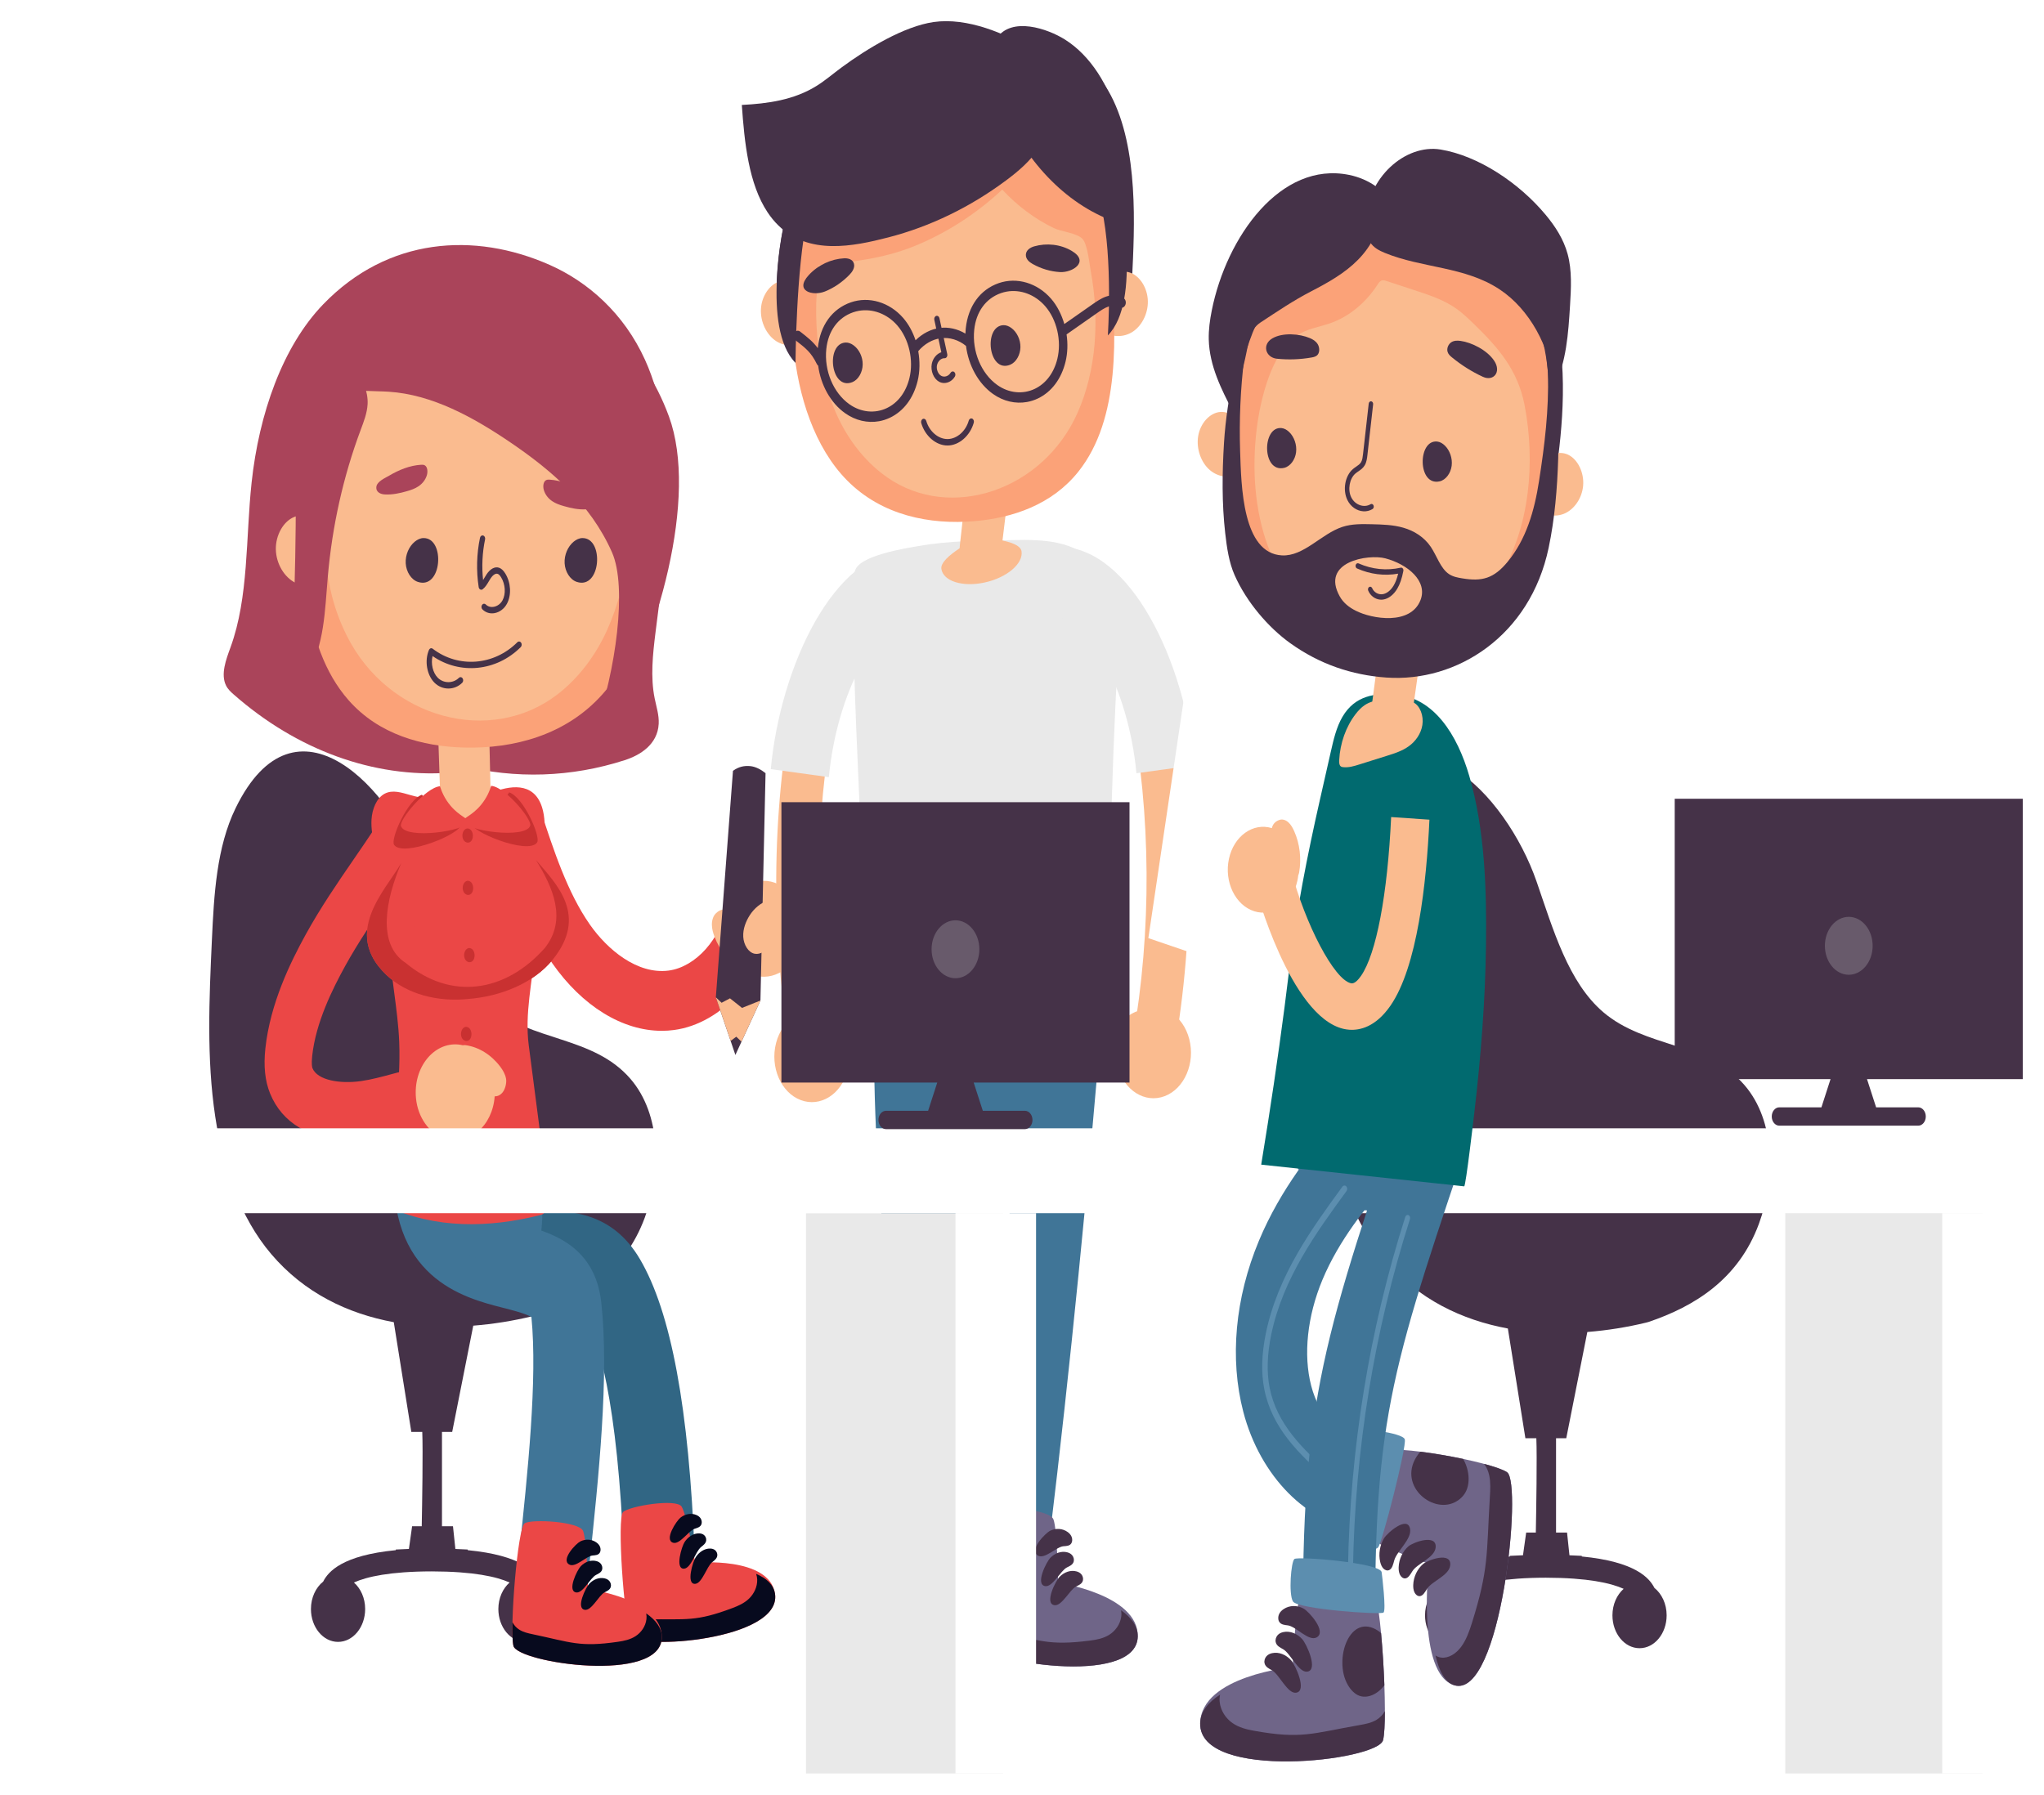 <svg width="386" height="339" viewBox="0 0 386 339" fill="none" xmlns="http://www.w3.org/2000/svg">
<g filter="url(#filter0_d_101_1564)">
<path d="M178.863 304.136C170.008 265.076 165.108 226.042 165.065 194.224L179.118 194.198C179.158 224.541 183.88 261.979 192.413 299.615L178.863 304.136Z" fill="#407597"/>
<path d="M196.9 297.103L183.01 294.508C186.742 265.116 190.25 231.536 193.435 194.699L207.411 196.477C204.202 233.586 200.666 267.441 196.9 297.103Z" fill="#407597"/>
<path d="M214.86 305.117C214.684 314.798 185.115 309.869 184.345 306.362C183.576 302.855 185.496 282.129 186.937 281.222C188.377 280.314 198.186 281.035 198.937 282.993C199.686 284.95 199.811 294.961 199.811 294.961C199.811 294.961 215.004 297.19 214.86 305.117Z" fill="#6F6588"/>
<path d="M185.545 303.025C186.403 303.601 187.386 303.829 188.35 304.049C196.193 305.835 197.912 306.91 205.847 305.895C207.095 305.734 208.364 305.496 209.479 304.796C210.594 304.096 211.545 302.859 211.744 301.355C211.795 300.963 211.781 300.558 211.713 300.166C213.633 301.539 214.895 303.179 214.86 305.118C214.684 314.799 185.115 309.87 184.345 306.364C184.164 305.539 184.133 303.757 184.209 301.51C184.523 302.141 185.008 302.665 185.545 303.025Z" fill="#453248"/>
<path d="M190.544 297.434C190.035 298.252 189.339 298.934 188.519 299.182C187.62 299.454 186.651 299.175 185.841 298.63C185.306 298.27 184.835 297.784 184.44 297.22C184.642 294.356 184.944 291.268 185.292 288.571C185.429 288.459 185.568 288.347 185.717 288.255C190.589 285.229 193.113 293.313 190.544 297.434Z" fill="#453248"/>
<path d="M203.221 295.678C203.724 295.424 204.337 295.188 204.5 294.556C204.606 294.15 204.47 293.689 204.222 293.386C203.975 293.083 203.635 292.916 203.291 292.824C202.176 292.523 200.969 292.96 200.095 293.85C199.351 294.607 197.191 298.88 199.1 299.205C200.519 299.448 201.987 296.297 203.221 295.678Z" fill="#453248"/>
<path d="M201.486 292.077C201.99 291.823 202.602 291.587 202.766 290.956C202.872 290.549 202.735 290.09 202.488 289.786C202.241 289.483 201.9 289.316 201.557 289.224C200.442 288.923 199.235 289.36 198.361 290.25C197.617 291.007 195.457 295.28 197.365 295.606C198.784 295.847 200.252 292.698 201.486 292.077Z" fill="#453248"/>
<path d="M200.821 288.074C201.365 288.027 202.007 288.039 202.329 287.504C202.535 287.16 202.526 286.671 202.371 286.288C202.216 285.905 201.937 285.616 201.636 285.396C200.657 284.682 199.399 284.631 198.336 285.138C197.433 285.57 194.266 288.789 195.989 289.832C197.271 290.608 199.488 288.187 200.821 288.074Z" fill="#453248"/>
<path d="M155.564 304.93C155.74 314.612 185.309 309.683 186.079 306.176C186.849 302.668 184.928 281.943 183.488 281.035C182.048 280.128 172.239 280.848 171.489 282.806C170.739 284.764 170.614 294.775 170.614 294.775C170.614 294.775 155.421 297.004 155.564 304.93Z" fill="#6F6588"/>
<path d="M184.88 302.839C184.022 303.414 183.039 303.643 182.075 303.862C174.232 305.649 172.513 306.723 164.578 305.708C163.33 305.548 162.061 305.309 160.945 304.609C159.83 303.91 158.879 302.672 158.681 301.169C158.629 300.777 158.644 300.371 158.711 299.979C156.791 301.352 155.529 302.992 155.564 304.931C155.74 314.613 185.309 309.684 186.079 306.177C186.26 305.352 186.291 303.57 186.216 301.324C185.902 301.954 185.417 302.478 184.88 302.839Z" fill="#453248"/>
<path d="M179.88 297.249C180.389 298.066 181.086 298.749 181.905 298.996C182.805 299.267 183.773 298.989 184.584 298.443C185.118 298.084 185.589 297.597 185.985 297.034C185.782 294.17 185.48 291.082 185.132 288.385C184.995 288.273 184.856 288.161 184.708 288.068C179.836 285.043 177.312 293.126 179.88 297.249Z" fill="#453248"/>
<path d="M167.204 295.491C166.7 295.237 166.088 295.001 165.924 294.37C165.818 293.963 165.955 293.503 166.202 293.2C166.449 292.896 166.79 292.729 167.133 292.637C168.248 292.336 169.455 292.773 170.329 293.663C171.073 294.42 173.233 298.693 171.325 299.019C169.905 299.261 168.438 296.111 167.204 295.491Z" fill="#453248"/>
<path d="M168.939 291.89C168.435 291.636 167.823 291.4 167.659 290.768C167.553 290.362 167.69 289.902 167.937 289.598C168.185 289.295 168.525 289.128 168.868 289.036C169.983 288.735 171.191 289.172 172.065 290.063C172.808 290.82 174.968 295.094 173.06 295.419C171.641 295.66 170.173 292.511 168.939 291.89Z" fill="#453248"/>
<path d="M169.605 287.887C169.06 287.841 168.418 287.853 168.097 287.318C167.89 286.973 167.899 286.485 168.054 286.102C168.209 285.718 168.488 285.43 168.79 285.21C169.768 284.496 171.027 284.444 172.089 284.952C172.992 285.383 176.16 288.602 174.436 289.646C173.154 290.421 170.937 288 169.605 287.887Z" fill="#453248"/>
<path d="M150.162 199.271C145.802 177.437 145.423 154.254 149.065 132.227L156.938 134.141C153.524 154.786 153.88 176.513 157.967 196.977L150.162 199.271Z" fill="#FABB8F"/>
<path d="M156.53 142.797L145.559 141.282C147.407 121.608 157.655 100.235 170.989 100.013L171.141 113.405C165.765 113.494 158.049 126.624 156.53 142.797Z" fill="#E9E9E9"/>
<path d="M206.772 180.745L164.837 174.696C163.304 182.794 163.826 168.928 163.874 176.569C163.898 180.275 163.897 202.716 170.71 208.178C175.892 212.333 182.049 213.553 188.238 214.084C192.853 214.48 195.606 214.36 199.849 211.019C206.739 205.59 210.084 190.964 206.772 180.745Z" fill="#407597"/>
<path d="M163.066 188.353C164.37 170.319 160.116 122.127 161.419 104.093C161.647 100.93 171.577 99.486 173.274 99.177C179.281 98.082 185.294 98.148 191.356 98.015C196.924 97.893 203.124 98.056 207.138 102.738C210.795 107.004 211.478 113.796 211.125 119.935C209.755 143.754 209.395 167.753 209.266 191.695C205.403 199.572 163.517 193.959 163.066 188.353Z" fill="#E9E9E9"/>
<path d="M151.207 203.793C154.925 205.203 158.878 202.707 160.067 198.216C160.717 198.432 161.396 198.243 162.07 197.455C162.516 196.934 162.686 196.132 162.629 195.384C162.572 194.636 162.314 193.931 162.008 193.277C160.853 190.8 158.949 188.85 156.742 187.882C156.572 187.809 156.391 187.744 156.215 187.745C155.964 187.609 155.705 187.485 155.436 187.382C151.7 185.965 147.724 188.491 146.557 193.022C145.388 197.554 147.471 202.377 151.207 203.793Z" fill="#FABB8F"/>
<path d="M220.982 198.536C225.342 176.702 225.722 153.519 222.08 131.492L214.206 133.408C217.62 154.052 217.264 175.779 213.177 196.243L220.982 198.536Z" fill="#FABB8F"/>
<path d="M214.613 142.062L225.584 140.547C223.736 120.873 213.488 99.5 200.154 99.278L200.003 112.669C205.379 112.759 213.095 125.89 214.613 142.062Z" fill="#E9E9E9"/>
<path d="M219.938 203.059C216.22 204.468 212.266 201.973 211.077 197.483C210.427 197.698 209.748 197.509 209.074 196.721C208.628 196.199 208.458 195.399 208.516 194.65C208.573 193.902 208.831 193.198 209.136 192.543C210.292 190.066 212.196 188.116 214.404 187.148C214.572 187.074 214.754 187.01 214.93 187.011C215.182 186.875 215.44 186.751 215.709 186.648C219.445 185.231 223.421 187.757 224.589 192.289C225.756 196.82 223.674 201.642 219.938 203.059Z" fill="#FABB8F"/>
<path d="M177.774 103.461C177.426 101.127 184.712 97.571 184.712 97.571C184.712 97.571 192.564 97.8 192.913 100.134C193.261 102.468 190.155 105.105 185.975 106.024C181.795 106.942 178.123 105.795 177.774 103.461Z" fill="#FABB8F"/>
<path d="M184.618 104.318C184.644 104.321 184.671 104.324 184.696 104.327C186.808 104.602 188.739 102.884 189.048 100.335L191.418 80.728C189.417 80.502 187.416 80.274 185.414 80.047C182.009 79.661 182.623 86.743 182.299 89.663L181.264 99.01C180.978 101.601 182.475 104.046 184.618 104.318Z" fill="#FABB8F"/>
<path d="M146.708 53.66C146.708 53.66 143.754 15.027 177.425 5.325C219.429 -6.779 214.174 35.689 213.65 51.895C213.127 68.101 146.708 53.66 146.708 53.66Z" fill="#453248"/>
<path d="M152.247 52.508C151.645 50.142 149.413 48.63 147.41 49.108C145.406 49.586 143.839 51.882 143.701 54.352C143.562 56.823 144.781 59.285 146.586 60.444C148.39 61.602 150.676 61.477 152.458 60.272" fill="#FABB8F"/>
<path d="M208.298 50.58C208.986 48.249 211.272 46.859 213.255 47.445C215.239 48.029 216.72 50.409 216.768 52.884C216.816 55.359 215.508 57.754 213.663 58.814C211.818 59.873 209.539 59.626 207.802 58.324" fill="#FABB8F"/>
<path d="M149.84 61.265C150.707 70.879 153.854 80.567 159.98 86.757C166.529 93.374 175.603 95.17 184.104 94.436C191.261 93.819 198.692 91.328 203.668 85.06C211.559 75.122 210.896 59.447 209.717 45.724C209.055 38.028 208.25 29.884 204.323 23.787C200.213 17.405 193.398 14.488 186.79 13.341C180.232 12.203 173.391 12.531 167.2 15.395C151.052 22.868 148.144 42.476 149.84 61.265Z" fill="#FBA278"/>
<path d="M158.701 75.754C156.494 71.41 155.149 66.491 154.534 61.457C154.208 58.792 154.086 56.092 154.137 53.398C154.182 51.025 154.725 48.469 154.554 46.141C160.851 45.465 166.79 44.909 172.851 42.419C178.75 39.996 184.33 36.418 189.272 31.818C192.143 34.91 195.467 37.38 199.035 39.096C200.38 39.743 203.404 40.022 204.419 41.121C205.392 42.174 205.72 45.795 205.997 47.296C207.638 56.205 207.095 65.91 203.47 74.027C196.928 88.673 179.509 94.48 167.584 86.198C163.973 83.692 160.883 80.05 158.701 75.754Z" fill="#FABB8F"/>
<path d="M159.677 60.703C160.219 60.676 160.753 60.9 161.216 61.243C162.237 62.001 162.937 63.406 162.915 64.857C162.893 66.308 162.1 67.729 160.963 68.184C156.842 69.831 155.882 60.896 159.677 60.703Z" fill="#453248"/>
<path d="M189.465 57.423C190.007 57.395 190.542 57.62 191.004 57.962C192.025 58.72 192.725 60.125 192.703 61.577C192.682 63.028 191.888 64.448 190.752 64.903C186.63 66.552 185.67 57.615 189.465 57.423Z" fill="#453248"/>
<path d="M178.925 80.152C176.772 80.152 174.691 78.373 173.971 75.91C173.879 75.593 174.016 75.245 174.276 75.133C174.536 75.021 174.824 75.186 174.917 75.503C175.499 77.495 177.183 78.935 178.925 78.935C178.932 78.935 178.939 78.935 178.946 78.935C180.696 78.923 182.378 77.457 182.944 75.447C183.034 75.129 183.318 74.96 183.582 75.068C183.844 75.177 183.984 75.523 183.894 75.842C183.194 78.325 181.115 80.139 178.953 80.153C178.944 80.152 178.935 80.152 178.925 80.152Z" fill="#453248"/>
<path d="M178.301 68.349C177.971 68.349 177.643 68.27 177.34 68.105C176.315 67.547 175.71 66.07 175.962 64.742C176.165 63.673 176.902 62.811 177.767 62.537L176.441 56.413C176.37 56.088 176.531 55.755 176.799 55.671C177.068 55.586 177.341 55.779 177.411 56.105L178.884 62.9C178.924 63.086 178.89 63.284 178.791 63.434C178.694 63.585 178.556 63.675 178.384 63.664C177.721 63.631 177.086 64.245 176.94 65.014C176.794 65.783 177.158 66.672 177.752 66.995C178.344 67.319 179.134 67.058 179.511 66.416C179.674 66.142 179.987 66.08 180.212 66.273C180.438 66.469 180.49 66.849 180.329 67.122C179.87 67.904 179.084 68.349 178.301 68.349Z" fill="#453248"/>
<path d="M159.394 44.793C160.129 44.757 161.037 44.956 161.264 45.806C161.473 46.589 160.943 47.36 160.426 47.894C159.066 49.297 157.481 50.379 155.785 51.06C153.522 51.969 149.933 51.01 152.731 47.962C154.513 46.022 157.021 44.911 159.394 44.793Z" fill="#453248"/>
<path d="M195.305 42.534C194.589 42.739 193.759 43.23 193.729 44.12C193.701 44.943 194.383 45.514 194.998 45.858C196.62 46.766 198.387 47.29 200.171 47.392C202.552 47.528 205.796 45.432 202.424 43.411C200.28 42.123 197.617 41.873 195.305 42.534Z" fill="#453248"/>
<path d="M196.363 7.532C196.127 7.03 195.744 6.486 195.337 6.261C195.439 5.961 195.463 5.775 195.394 5.731C189.96 2.239 182.577 -0.735 176.327 0.161C170.712 0.967 163.806 5.149 158.961 8.714C157.397 9.864 155.903 11.156 154.28 12.179C149.954 14.905 144.96 15.572 140.089 15.825C140.589 22.933 141.38 30.741 144.96 36.117C145.557 37.014 146.231 37.842 146.994 38.588C152.766 44.235 161.074 42.566 167.755 40.841C175.61 38.814 183.179 35.16 190.019 30.057C192.295 28.359 194.522 26.47 196.211 23.96C197.9 21.449 199.014 18.231 198.768 15.004C198.563 12.32 197.459 9.875 196.363 7.532Z" fill="#453248"/>
<path d="M148.075 38.233C148.075 38.233 143.713 57.95 150.228 64.544C150.228 64.544 150.325 46.852 152.459 37.157L148.075 38.233Z" fill="#453248"/>
<path d="M211.16 38.082C212.575 31.699 212.756 24.824 211.126 18.517C209.496 12.21 205.959 6.531 201.126 3.478C197.871 1.422 191.04 -0.933 188.203 3.233C185.652 6.977 188.036 13.186 189.58 16.778C193.984 27.02 201.924 35.083 211.16 38.082Z" fill="#453248"/>
<path d="M211.364 33.046C211.364 33.046 215.726 52.763 209.211 59.356C209.211 59.356 210.193 45.09 208.059 35.394L211.364 33.046Z" fill="#453248"/>
<path d="M212.176 52.292C211.267 51.707 210.118 51.604 208.939 52.002C207.962 52.33 207.08 52.947 206.301 53.492L200.993 57.207C200.475 55.414 199.638 53.745 198.486 52.42C195.902 49.446 192.021 48.292 188.595 49.486C185.082 50.708 182.816 53.834 182.378 58.062C182.346 58.38 182.325 58.697 182.314 59.015C180.827 58.125 179.122 57.734 177.48 57.948C175.819 58.155 174.205 58.996 172.899 60.275C172.372 58.697 171.586 57.239 170.555 56.052C167.97 53.078 164.086 51.925 160.663 53.118C157.15 54.339 154.884 57.466 154.446 61.695C154.444 61.719 154.444 61.743 154.441 61.767C153.525 60.53 152.517 59.733 151.199 58.708L151.095 58.627C150.721 58.336 150.223 58.468 149.983 58.923C149.743 59.376 149.853 59.98 150.227 60.273L150.331 60.353C152.173 61.785 153.187 62.574 154.263 64.771C154.325 64.899 154.411 64.993 154.506 65.071C154.996 68.727 156.848 72.103 159.596 74.05C161.552 75.436 163.84 75.956 166.014 75.565C166.723 75.437 167.418 75.214 168.087 74.892C170.653 73.66 172.498 71.204 173.286 67.976C173.729 66.159 173.739 64.21 173.407 62.334C174.542 60.986 176.061 60.104 177.65 59.89C179.307 59.675 181.045 60.203 182.425 61.339C182.894 65.034 184.755 68.454 187.527 70.418C189.484 71.804 191.771 72.324 193.946 71.933C194.653 71.805 195.35 71.582 196.018 71.261C198.583 70.028 200.43 67.572 201.218 64.344C201.625 62.675 201.668 60.896 201.418 59.164L207.105 55.185C207.834 54.675 208.588 54.147 209.368 53.885C209.821 53.733 210.687 53.547 211.419 54.019C211.812 54.271 212.3 54.09 212.508 53.614C212.718 53.135 212.568 52.544 212.176 52.292ZM171.742 67.42C171.097 70.06 169.589 72.068 167.493 73.075C165.226 74.164 162.576 73.898 160.407 72.361C157.375 70.213 155.62 66.024 156.043 61.937C156.396 58.52 158.241 55.99 161.105 54.994C161.455 54.872 161.811 54.78 162.17 54.715C164.77 54.248 167.531 55.266 169.445 57.468C171.653 60.007 172.575 64.007 171.742 67.42ZM199.675 63.788C199.031 66.428 197.522 68.436 195.427 69.444C193.16 70.533 190.51 70.266 188.341 68.73C185.308 66.581 183.554 62.391 183.977 58.305C184.33 54.889 186.175 52.359 189.04 51.362C189.389 51.24 189.745 51.148 190.104 51.083C192.704 50.616 195.464 51.634 197.379 53.836C199.585 56.375 200.508 60.374 199.675 63.788Z" fill="#453248"/>
<path d="M126.243 89.299C126.348 80.502 125.212 71.458 121.803 63.954C117.83 55.207 111.049 49.25 103.82 46.044C89.605 39.742 73.236 40.831 61.037 53.481C53.341 61.462 48.907 74.204 47.514 87.153C46.386 97.634 46.998 108.779 43.529 118.284C42.693 120.576 41.634 123.355 42.684 125.483C43.033 126.192 43.571 126.687 44.101 127.152C56.066 137.69 70.543 142.957 84.818 141.965L87.162 140.612C97.336 143.187 107.913 142.835 117.981 139.588C120.831 138.669 124.189 136.664 124.393 132.724C124.478 131.085 123.956 129.516 123.634 127.931C122.81 123.887 123.277 119.592 123.791 115.456C124.869 106.781 126.138 98.096 126.243 89.299Z" fill="#AA445A"/>
<path d="M189.456 225.163H152.205V331H189.456V225.163Z" fill="#E9E9E9"/>
<path d="M119.043 199.768C111.988 191.616 100.357 192.804 92.389 186.004C85.768 180.355 82.918 170.382 79.788 161.327C74.055 144.735 55.782 125.463 44.495 148.647C40.895 156.042 40.41 164.991 40.015 173.567C39.503 184.697 38.996 195.952 40.647 206.919C42.091 216.52 45.359 225.982 51.206 232.868C57.457 240.231 65.683 244.152 74.365 245.751L77.676 266.478H79.743C79.891 270.004 79.725 280.013 79.644 284.293C78.716 284.293 77.995 284.293 77.825 284.293L77.221 288.583C76.419 288.612 75.599 288.647 74.743 288.694L74.748 288.815C64.684 289.788 61.995 292.837 61.031 294.75C59.641 295.86 58.72 297.764 58.72 299.934C58.72 303.362 61.012 306.142 63.839 306.142C66.665 306.142 68.958 303.362 68.958 299.934C68.958 297.868 68.117 296.051 66.838 294.923C69.269 293.828 73.658 292.837 81.536 292.823C89.414 292.838 93.801 293.828 96.233 294.923C94.954 296.051 94.113 297.868 94.113 299.934C94.113 303.362 96.405 306.142 99.232 306.142C102.058 306.142 104.351 303.362 104.351 299.934C104.351 297.764 103.43 295.86 102.04 294.75C101.077 292.837 98.388 289.788 88.323 288.815L88.328 288.694C87.523 288.65 86.752 288.616 85.996 288.589L85.543 284.293C85.543 284.293 84.644 284.293 83.465 284.293V266.478H85.394L89.374 246.408C93.192 246.105 96.937 245.497 100.472 244.637C100.618 244.602 100.766 244.569 100.91 244.521C109.647 241.568 117.919 236.438 121.776 225.971C124.891 217.509 124.897 206.533 119.043 199.768Z" fill="#453248"/>
<path d="M131.179 289.537C130.117 262.068 126.735 243.845 120.842 233.829C115.498 224.747 107.402 224.713 102.044 224.69C100.703 224.684 98.771 224.675 97.832 224.435C97.784 224.179 97.729 223.791 97.695 223.236L84.356 224.408C85.337 240.841 97.012 240.89 101.997 240.912C106.947 240.933 108.791 241.276 109.954 243.253C112.906 248.27 116.667 260.504 117.819 290.298L131.179 289.537Z" fill="#316684"/>
<path d="M146.362 297.072C147.637 305.835 120.257 307.834 119.044 304.84C117.832 301.846 116.494 282.749 117.658 281.617C118.822 280.486 127.768 279 128.735 280.6C129.7 282.201 131.295 291.197 131.295 291.197C131.295 291.197 145.318 289.896 146.362 297.072Z" fill="#EB4746"/>
<path d="M119.631 301.572C120.49 301.904 121.409 301.895 122.31 301.884C129.643 301.786 131.351 302.381 138.353 299.736C139.454 299.32 140.563 298.828 141.464 297.956C142.365 297.082 143.039 295.759 142.995 294.361C142.984 293.996 142.911 293.635 142.792 293.295C144.725 294.115 146.106 295.318 146.361 297.073C147.636 305.837 120.256 307.835 119.043 304.841C118.758 304.137 118.466 302.538 118.202 300.497C118.579 300.996 119.094 301.363 119.631 301.572Z" fill="#070A1E"/>
<path d="M134.474 291.099C134.891 290.761 135.408 290.414 135.462 289.81C135.498 289.42 135.307 289.035 135.039 288.815C134.771 288.596 134.439 288.52 134.116 288.511C133.068 288.483 132.044 289.14 131.388 290.133C130.83 290.977 129.515 295.299 131.283 295.176C132.598 295.086 133.454 291.928 134.474 291.099Z" fill="#070A1E"/>
<path d="M132.378 288.233C132.794 287.895 133.311 287.549 133.366 286.943C133.401 286.553 133.21 286.169 132.942 285.949C132.674 285.729 132.342 285.654 132.02 285.645C130.971 285.617 129.947 286.273 129.291 287.266C128.733 288.11 127.419 292.432 129.187 292.31C130.501 292.219 131.357 289.06 132.378 288.233Z" fill="#070A1E"/>
<path d="M131.185 284.769C131.668 284.609 132.249 284.479 132.459 283.928C132.594 283.572 132.514 283.133 132.318 282.823C132.122 282.511 131.827 282.312 131.522 282.179C130.535 281.748 129.393 281.976 128.51 282.664C127.76 283.25 125.382 286.841 127.09 287.407C128.361 287.826 130.001 285.161 131.185 284.769Z" fill="#070A1E"/>
<path d="M111.28 291.736C113.058 274.945 115.072 255.914 113.55 242.039C112.325 230.869 103.473 228.616 97.615 227.124C88.922 224.912 87.266 223.822 87.811 216.298L74.488 214.876C72.855 237.398 87.722 241.182 94.869 243.001C96.658 243.457 99.261 244.12 100.356 244.778C101.52 256.554 99.659 274.131 98.014 289.669L111.28 291.736Z" fill="#407597"/>
<path d="M102.377 223.874C102.272 221.64 101.909 219.423 101.295 217.313C100.968 216.19 100.555 215.067 99.852 214.236C98.859 213.059 97.395 212.617 96.007 212.683C94.62 212.749 93.276 213.268 91.954 213.782C88.604 215.084 83.25 216.12 81.814 220.707C79.903 226.809 85.449 232.94 89.959 233.662C93.476 234.224 97.009 232.922 100.306 231.336C100.78 231.107 101.269 230.859 101.61 230.401C102.038 229.828 102.168 229.02 102.25 228.253C102.404 226.802 102.446 225.334 102.377 223.874Z" fill="#407597"/>
<path d="M124.981 305.266C124.923 314.165 97.7 310.1 96.956 306.887C96.211 303.676 97.754 284.602 99.069 283.746C100.383 282.89 109.403 283.399 110.113 285.185C110.823 286.973 111.044 296.17 111.044 296.17C111.044 296.17 125.028 297.979 124.981 305.266Z" fill="#EB4746"/>
<path d="M98.022 303.803C98.816 304.319 99.722 304.512 100.609 304.699C107.834 306.217 109.426 307.179 116.707 306.121C117.852 305.955 119.015 305.714 120.032 305.054C121.05 304.394 121.91 303.241 122.077 301.857C122.12 301.496 122.102 301.123 122.036 300.764C123.815 301.996 124.992 303.482 124.981 305.265C124.923 314.164 97.7 310.099 96.956 306.886C96.781 306.132 96.734 304.494 96.778 302.428C97.073 303.005 97.525 303.48 98.022 303.803Z" fill="#070A1E"/>
<path d="M114.185 296.774C114.645 296.534 115.206 296.306 115.35 295.724C115.442 295.348 115.313 294.929 115.082 294.653C114.852 294.378 114.537 294.23 114.22 294.151C113.193 293.892 112.088 294.312 111.294 295.144C110.619 295.851 108.68 299.812 110.436 300.081C111.743 300.281 113.058 297.363 114.185 296.774Z" fill="#070A1E"/>
<path d="M112.553 293.492C113.013 293.252 113.574 293.025 113.718 292.442C113.81 292.067 113.681 291.647 113.45 291.371C113.22 291.097 112.904 290.948 112.588 290.869C111.561 290.611 110.456 291.031 109.662 291.862C108.987 292.57 107.047 296.53 108.804 296.799C110.11 296.999 111.425 294.082 112.553 293.492Z" fill="#070A1E"/>
<path d="M111.899 289.824C112.398 289.774 112.989 289.774 113.279 289.277C113.465 288.958 113.451 288.508 113.305 288.159C113.158 287.81 112.899 287.548 112.619 287.351C111.713 286.709 110.555 286.681 109.584 287.165C108.759 287.576 105.882 290.584 107.477 291.515C108.665 292.208 110.675 289.95 111.899 289.824Z" fill="#070A1E"/>
<path d="M124.974 190.714C125.751 190.714 126.526 190.664 127.297 190.559C136.35 189.349 144.38 180.45 146.391 169.4L137.298 166.965C136.14 173.33 131.402 178.649 126.277 179.334C120.339 180.107 114.689 175.361 111.387 170.635C107.148 164.564 104.562 156.642 102.061 148.981L93.404 153.139C96.052 161.253 99.053 170.449 104.284 177.937C109.968 186.075 117.557 190.714 124.974 190.714Z" fill="#EB4746"/>
<path d="M99.08 145.012C99.243 145.252 98.83 144.937 99.08 145.012Z" fill="#FABB8F"/>
<path d="M70.952 156.734C71.609 159.601 72.218 162.483 72.775 165.38C73.364 168.435 73.401 170.977 73.513 174.078C73.74 180.38 75.132 186.524 75.391 192.823C75.567 197.094 75.219 201.367 74.856 205.62C74.335 211.708 73.617 217.761 72.937 223.826C82.248 228.171 92.336 227.941 101.989 225.531C102.264 225.462 102.557 225.379 102.749 225.131C102.955 224.866 102.997 224.476 103.023 224.114C103.307 220.072 102.785 216.019 102.265 212.012C101.46 205.816 100.655 199.62 99.85 193.424C99.081 187.503 100.524 181.462 101.037 175.496C101.622 168.674 102.288 161.86 102.746 155.023C102.876 153.072 102.987 151.072 102.55 149.187C101.325 143.898 96.984 144.2 93.367 145.536C88.235 147.43 82.691 147.653 77.467 146.175C75.869 145.724 74.146 145.126 72.642 145.922C71.122 146.728 70.278 148.803 70.158 150.81C70.055 152.524 70.384 154.219 70.759 155.885C70.823 156.169 70.888 156.452 70.952 156.734Z" fill="#EB4746"/>
<path d="M89.321 164.121C89.069 165.434 87.679 165.29 87.415 164.083C87.226 163.22 87.767 162.173 88.575 162.409C89.197 162.591 89.456 163.418 89.321 164.121Z" fill="#C93131"/>
<path d="M88.999 176.828C88.746 178.141 87.356 177.998 87.092 176.79C86.904 175.928 87.445 174.881 88.252 175.117C88.874 175.297 89.134 176.124 88.999 176.828Z" fill="#C93131"/>
<path d="M88.999 191.71C88.746 193.023 87.356 192.88 87.092 191.672C86.904 190.81 87.445 189.764 88.252 189.999C88.874 190.179 89.134 191.007 88.999 191.71Z" fill="#C93131"/>
<path d="M88.029 151.197C87.997 151.197 85.212 148.957 85.192 151.197C85.164 154.314 83.293 151.078 83.189 147.962L82.383 124.003C84.815 124.037 87.247 124.072 89.679 124.106C93.816 124.164 92.34 132.592 92.424 136.155L92.694 147.564C92.768 150.725 90.636 151.201 88.029 151.197Z" fill="#FABB8F"/>
<path d="M147.04 163.047C150.862 164.934 152.698 170.22 151.142 174.855C149.586 179.49 145.228 181.717 141.407 179.831C137.586 177.944 135.75 172.657 137.305 168.022C138.861 163.387 143.219 161.16 147.04 163.047Z" fill="#FABB8F"/>
<path d="M135.171 168.543C134.665 169.043 134.428 169.867 134.434 170.658C134.439 171.45 134.659 172.218 134.932 172.937C135.966 175.663 137.824 177.914 140.072 179.166C140.319 179.304 140.595 179.432 140.858 179.345C142.348 178.846 139.336 164.434 135.171 168.543Z" fill="#FABB8F"/>
<path d="M144.571 142.047C143.741 141.378 142.682 140.794 141.641 140.709C140.542 140.618 139.504 140.813 138.419 141.603L135.184 184.385L138.875 195.273L143.604 184.993L144.571 142.047Z" fill="#453248"/>
<path d="M135.184 184.385L137.976 192.619L139.045 191.825L140.028 192.767L143.604 184.993L140.123 186.384L137.856 184.578L136.271 185.416L135.184 184.385Z" fill="#FABB8F"/>
<path d="M141.62 168.831C140.855 170.008 140.281 171.459 140.36 172.955C140.439 174.451 141.32 175.944 142.543 176.16C143.653 176.357 144.7 175.525 145.553 174.644C146.854 173.302 150.493 169.702 148.794 167.382C146.698 164.519 143.236 166.344 141.62 168.831Z" fill="#FABB8F"/>
<path d="M65.53 211.226C58.576 211.226 53.277 208.127 51.012 202.566C50.047 200.197 49.753 197.409 50.113 194.043C51.026 185.515 54.889 177.696 57.715 172.556C60.531 167.435 63.758 162.737 66.878 158.196C68.225 156.236 69.617 154.208 70.934 152.204L77.907 158.952C76.531 161.043 75.108 163.116 73.731 165.12C70.623 169.644 67.688 173.917 65.136 178.559C62.806 182.795 59.631 189.155 58.959 195.436C58.785 197.063 58.953 197.636 59.009 197.775C59.957 200.102 64.333 200.76 68.17 200.211C70.16 199.926 72.177 199.378 74.311 198.8C77.668 197.888 81.138 196.947 84.887 196.928L84.922 207.745C82.141 207.76 79.284 208.534 76.26 209.356C73.999 209.97 71.661 210.605 69.217 210.954C67.944 211.136 66.713 211.226 65.53 211.226Z" fill="#EB4746"/>
<path d="M83.925 211.054C88.609 212.613 93.039 208.631 93.418 203.081C93.957 203.106 94.467 202.887 94.916 202.34C95.398 201.755 95.716 200.551 95.563 199.744C95.395 198.858 94.942 198.111 94.44 197.448C92.767 195.239 90.428 193.788 87.972 193.433C87.784 193.406 87.586 193.393 87.405 193.445C87.119 193.378 86.83 193.326 86.533 193.298C81.93 192.881 77.989 197.617 78.561 203.488C78.909 207.058 81.069 210.104 83.925 211.054Z" fill="#FABB8F"/>
<path d="M98.542 154.557C98.214 153.613 97.91 152.432 97.635 151.135H95.509C97.116 159.483 98.449 169.34 96.338 171.529C92.531 175.475 75.513 175.997 77.812 166.744C78.963 162.113 80.314 156.322 81.14 151.136H77.847C77.598 153.136 77.293 155.053 76.921 156.534C75.569 161.911 63.341 170.945 72.956 180.143C76.896 183.913 82.854 185.279 88.394 184.701C94.476 184.234 100.75 181.751 104.373 177.275C113.18 166.392 100.317 159.649 98.542 154.557Z" fill="#EB4746"/>
<path d="M101.214 158.461C104.416 163.584 107.138 169.732 102.881 175.073C95.378 183.544 85.061 184.956 76.62 177.896C71.124 174.35 72.86 165.858 75.771 159.045C72.524 164.489 64.711 172.254 72.956 180.142C76.896 183.912 82.853 185.277 88.394 184.7C94.476 184.233 100.75 181.75 104.373 177.273C111.107 168.953 105.174 163.055 101.214 158.461Z" fill="#C93131"/>
<path d="M61.264 96.702C60.406 94.194 57.84 92.824 55.694 93.598C53.549 94.37 52.033 97.074 52.093 99.788C52.153 102.503 53.693 105.037 55.761 106.075C57.83 107.113 60.313 106.69 62.158 105.15" fill="#FABB8F"/>
<path d="M123.679 98.605C123.163 109.192 120.155 120.009 113.724 127.196C106.852 134.877 96.995 137.447 87.652 137.208C79.787 137.006 71.536 134.772 65.804 128.238C56.714 117.878 56.733 100.668 57.405 85.562C57.782 77.09 58.296 68.117 62.322 61.179C66.536 53.918 73.867 50.269 81.053 48.575C88.184 46.893 95.69 46.799 102.599 49.524C120.619 56.635 124.688 77.917 123.679 98.605Z" fill="#FBA278"/>
<path d="M114.63 115.061C123.347 95.809 118.29 67.868 102.918 55.842C95.097 49.723 84.698 48.265 76.274 53.065C66.716 58.511 64.106 68.395 62.907 79.994C61.568 92.964 59.467 104.065 65.523 116.142C73.349 131.748 92.687 136.95 105.372 127.09C109.214 124.105 112.434 119.911 114.63 115.061Z" fill="#FABB8F"/>
<path d="M109.985 97.636C109.391 97.642 108.815 97.922 108.324 98.328C107.241 99.226 106.537 100.812 106.627 102.399C106.716 103.987 107.649 105.491 108.915 105.913C113.501 107.445 114.149 97.594 109.985 97.636Z" fill="#453248"/>
<path d="M79.976 97.636C79.382 97.642 78.806 97.923 78.316 98.329C77.232 99.226 76.529 100.812 76.618 102.401C76.706 103.988 77.64 105.492 78.905 105.914C83.493 107.445 84.14 97.594 79.976 97.636Z" fill="#453248"/>
<path d="M109.694 82.467C109.089 82.452 108.465 82.43 107.913 82.132C107.36 81.834 106.889 81.187 106.909 80.454C106.928 79.726 107.426 79.119 107.989 78.868C108.552 78.618 109.171 78.654 109.77 78.712C110.937 78.827 118.506 79.702 118.553 81.367C118.616 83.609 110.767 82.496 109.694 82.467Z" fill="#453248"/>
<path d="M115.574 100.333C118.486 106.93 116.284 122.711 112.392 133.73H114.46C124.366 116.842 131.888 89.855 126.33 74.672C116.504 47.828 83.359 35.034 64.064 53.544C61.741 55.773 59.449 58.868 59.766 62.439C60.061 65.75 62.589 68.205 65.227 69.126C67.865 70.047 70.668 69.814 73.409 69.993C81.586 70.525 89.289 74.742 96.43 79.597C103.998 84.743 111.481 91.057 115.574 100.333Z" fill="#AA445A"/>
<path d="M79.505 83.79C79.747 83.774 80 83.77 80.219 83.897C80.739 84.202 80.809 85.094 80.615 85.754C80.349 86.657 79.745 87.369 79.057 87.84C78.368 88.311 77.596 88.567 76.826 88.788C75.451 89.184 74.042 89.482 72.63 89.393C71.951 89.351 70.949 89.021 71.077 87.945C71.198 86.932 72.78 86.27 73.414 85.892C75.319 84.759 77.372 83.926 79.505 83.79Z" fill="#AA445A"/>
<path d="M103.813 86.603C103.571 86.588 103.317 86.583 103.099 86.712C102.578 87.016 102.508 87.908 102.702 88.569C102.969 89.472 103.573 90.183 104.262 90.655C104.95 91.126 105.723 91.382 106.493 91.603C107.868 91.998 109.277 92.297 110.688 92.208C111.367 92.165 112.369 91.837 112.241 90.76C112.121 89.746 110.539 89.085 109.905 88.707C107.999 87.572 105.946 86.739 103.813 86.603Z" fill="#AA445A"/>
<path d="M55.774 77.724C56.043 93.441 55.745 109.171 54.883 124.856C56.029 125.491 57.302 124.336 58.066 123.122C61.241 118.084 61.361 111.259 61.904 104.953C62.726 95.393 64.827 85.997 68.099 77.242C68.692 75.655 69.335 74.038 69.422 72.298C69.644 67.865 65.183 60.842 61.186 61.817C55.735 63.15 55.689 72.717 55.774 77.724Z" fill="#AA445A"/>
<path d="M92.901 111.857C92.222 111.857 91.597 111.599 91.101 111.106C90.889 110.896 90.858 110.517 91.032 110.26C91.205 110.004 91.516 109.964 91.73 110.176C92.127 110.572 92.673 110.731 93.258 110.622C93.933 110.499 94.544 110.047 94.891 109.412C95.554 108.198 95.444 106.36 94.627 105.041C94.4 104.677 94.189 104.465 93.978 104.394C93.526 104.245 93.003 104.726 92.666 105.229C92.545 105.412 92.431 105.603 92.318 105.796C91.996 106.341 91.662 106.906 91.153 107.302C91.014 107.41 90.84 107.426 90.689 107.348C90.538 107.269 90.429 107.103 90.398 106.907C89.925 103.836 90.01 100.614 90.645 97.59C90.712 97.267 90.982 97.069 91.248 97.156C91.513 97.237 91.673 97.565 91.605 97.886C91.083 100.378 90.954 103.011 91.227 105.568C91.323 105.417 91.417 105.259 91.512 105.096C91.637 104.885 91.762 104.675 91.895 104.475C92.585 103.44 93.464 102.974 94.24 103.238C94.67 103.382 95.055 103.736 95.418 104.322C96.495 106.061 96.618 108.428 95.715 110.077C95.216 110.99 94.352 111.639 93.405 111.812C93.236 111.843 93.066 111.857 92.901 111.857Z" fill="#453248"/>
<path d="M84.676 126.058C83.736 126.058 82.798 125.697 82.065 124.974C80.6 123.528 80.135 120.803 81.007 118.77C81.071 118.621 81.183 118.511 81.317 118.467C81.451 118.422 81.594 118.45 81.711 118.539C86.558 122.25 93.285 121.732 97.707 117.308C97.919 117.097 98.231 117.135 98.405 117.39C98.579 117.646 98.549 118.024 98.338 118.235C93.746 122.827 86.84 123.494 81.687 119.923C81.337 121.36 81.733 123.095 82.69 124.04C83.786 125.121 85.568 125.121 86.662 124.038C86.876 123.828 87.187 123.869 87.359 124.125C87.532 124.382 87.501 124.761 87.289 124.971C86.556 125.697 85.616 126.058 84.676 126.058Z" fill="#453248"/>
<path d="M89.263 154.239C89.01 155.551 87.62 155.409 87.357 154.2C87.168 153.338 87.709 152.291 88.517 152.527C89.139 152.708 89.398 153.536 89.263 154.239Z" fill="#C93131"/>
<path d="M79.691 146.113C80.258 146.995 81.215 148.24 82.757 149.336C85.144 151.031 86.936 150.945 87.048 151.665C87.334 153.495 76.051 158.013 74.419 155.576C73.694 154.49 76.983 147.027 79.691 146.113Z" fill="#C93131"/>
<path d="M83.092 144.515C83.377 145.45 83.922 146.806 85.046 148.151C86.784 150.234 88.452 150.551 88.363 151.236C88.136 152.98 76.569 154.638 75.724 152.04C75.346 150.884 80.362 144.756 83.092 144.515Z" fill="#EB4746"/>
<path d="M96.159 145.672C95.591 146.554 94.634 147.8 93.093 148.895C90.706 150.59 88.915 150.504 88.802 151.223C88.516 153.053 99.799 157.572 101.431 155.134C102.157 154.05 98.868 146.586 96.159 145.672Z" fill="#C93131"/>
<path d="M92.758 144.437C92.473 145.372 91.928 146.728 90.805 148.074C89.067 150.156 87.398 150.473 87.488 151.158C87.714 152.902 99.281 154.561 100.128 151.962C100.504 150.806 95.489 144.678 92.758 144.437Z" fill="#EB4746"/>
<path d="M89.588 176.828C89.336 178.141 87.945 177.997 87.682 176.79C87.493 175.928 88.034 174.881 88.842 175.117C89.464 175.297 89.723 176.124 89.588 176.828Z" fill="#C93131"/>
<path d="M329.43 200.96C322.375 192.809 310.746 193.997 302.776 187.197C296.155 181.548 293.305 171.575 290.176 162.519C284.443 145.928 266.169 126.656 254.882 149.84C251.282 157.235 250.798 166.184 250.403 174.76C249.89 185.89 249.384 197.145 251.035 208.112C252.479 217.713 255.747 227.174 261.595 234.061C267.845 241.424 276.071 245.345 284.753 246.944L288.064 267.671H290.131C290.279 271.197 290.113 281.207 290.033 285.486C289.104 285.486 288.383 285.486 288.213 285.486L287.609 289.776C286.807 289.805 285.988 289.84 285.132 289.887L285.136 290.008C275.072 290.981 272.383 294.03 271.419 295.942C270.029 297.052 269.109 298.957 269.109 301.127C269.109 304.555 271.4 307.335 274.228 307.335C277.055 307.335 279.346 304.555 279.346 301.127C279.346 299.061 278.505 297.244 277.227 296.116C279.658 295.021 284.046 294.03 291.924 294.016C299.802 294.031 304.189 295.021 306.621 296.116C305.342 297.244 304.502 299.061 304.502 301.127C304.502 304.555 306.793 307.335 309.62 307.335C312.447 307.335 314.738 304.555 314.738 301.127C314.738 298.957 313.817 297.053 312.428 295.942C311.463 294.03 308.775 290.981 298.71 290.008L298.715 289.887C297.911 289.843 297.14 289.809 296.384 289.782L295.93 285.486C295.93 285.486 295.031 285.486 293.852 285.486V267.671H295.781L299.761 247.602C303.58 247.299 307.325 246.69 310.859 245.831C311.006 245.795 311.153 245.763 311.297 245.715C320.034 242.762 328.307 237.632 332.163 227.165C335.278 218.701 335.285 207.724 329.43 200.96Z" fill="#453248"/>
<path d="M382 209.127H4V225.163H382V209.127Z" fill="white"/>
<path d="M19.22 225.163H4V331H19.22V225.163Z" fill="white"/>
<path d="M374.39 225.163H337.139V331H374.39V225.163Z" fill="#E9E9E9"/>
<path d="M195.655 225.163H180.435V331H195.655V225.163Z" fill="white"/>
<path d="M382 225.163H366.78V331H382V225.163Z" fill="white"/>
<path d="M213.303 200.491V147.533H147.567V200.491H176.993L175.271 205.819H167.32C166.532 205.819 165.891 206.595 165.891 207.553C165.891 208.51 166.531 209.286 167.32 209.286H193.55C194.339 209.286 194.979 208.511 194.979 207.553C194.979 206.596 194.34 205.819 193.55 205.819H185.6L183.878 200.491H213.303Z" fill="#453248"/>
<path d="M180.435 180.78C182.926 180.78 184.946 178.33 184.946 175.309C184.946 172.287 182.926 169.838 180.435 169.838C177.944 169.838 175.925 172.287 175.925 175.309C175.925 178.33 177.944 180.78 180.435 180.78Z" fill="#685A6B"/>
<path d="M382 199.838V146.879H316.263V199.838H345.689L343.968 205.166H336.017C335.228 205.166 334.588 205.941 334.588 206.899C334.588 207.856 335.227 208.633 336.017 208.633H362.247C363.036 208.633 363.676 207.857 363.676 206.899C363.676 205.942 363.037 205.166 362.247 205.166H354.297L352.575 199.838H382Z" fill="#453248"/>
<path d="M353.643 174.655C353.643 177.677 351.623 180.126 349.132 180.126C346.641 180.126 344.622 177.676 344.622 174.655C344.622 171.634 346.641 169.184 349.132 169.184C351.623 169.183 353.643 171.633 353.643 174.655Z" fill="#685A6B"/>
<path d="M274.082 215.746C273.927 217.796 272.873 219.633 271.521 220.878C270.17 222.124 268.543 222.846 266.908 223.4C262.436 224.915 257.598 225.271 253.177 223.55C248.756 221.83 244.818 217.844 243.262 212.539" fill="#407597"/>
<path d="M256.692 284.818C246.959 283.973 237.952 274.861 234.786 262.659C232.186 252.638 233.235 241.171 237.741 230.371C241.831 220.57 248.089 212.836 253.084 207.194L262.249 219.131C258.069 223.85 252.87 230.231 249.739 237.737C246.869 244.613 246.094 251.912 247.613 257.762C249.137 263.639 253.359 268.176 257.651 268.55L256.692 284.818Z" fill="#407597"/>
<path d="M274.656 314.339C283.463 316.905 287.556 276.137 284.606 274.1C281.657 272.062 262.357 268.623 261.121 270.278C259.885 271.932 257.699 285.191 259.253 286.755C260.807 288.319 269.825 291.38 269.825 291.38C269.825 291.38 267.446 312.237 274.656 314.339Z" fill="#6F6588"/>
<path d="M256.382 265.766C256.382 265.766 264.882 266.562 265.286 267.885C265.689 269.207 261.01 287.463 260.245 288.311C259.481 289.16 254.246 289.11 253.312 286.631C252.379 284.151 256.382 265.766 256.382 265.766Z" fill="#5C8EAF"/>
<path d="M281.241 274.73C281.513 276.039 281.436 277.412 281.355 278.758C280.703 289.708 281.177 292.306 277.965 302.571C277.459 304.186 276.876 305.805 275.921 307.086C274.965 308.367 273.571 309.275 272.154 309.104C271.784 309.061 271.422 308.923 271.087 308.72C271.773 311.672 272.891 313.825 274.655 314.34C283.462 316.906 287.555 276.139 284.606 274.101C283.912 273.622 282.309 273.065 280.255 272.516C280.736 273.114 281.07 273.912 281.241 274.73Z" fill="#453248"/>
<path d="M274.74 279.765C275.626 279.323 276.445 278.595 276.905 277.577C277.411 276.458 277.439 275.089 277.18 273.854C277.009 273.038 276.706 272.271 276.31 271.581C273.661 271.021 270.781 270.53 268.242 270.213C268.101 270.363 267.959 270.515 267.832 270.686C263.689 276.296 270.269 281.991 274.74 279.765Z" fill="#453248"/>
<path d="M269.484 296.122C269.109 296.72 268.718 297.466 268.101 297.501C267.702 297.524 267.326 297.21 267.123 296.794C266.92 296.377 266.868 295.875 266.883 295.392C266.934 293.822 267.678 292.342 268.736 291.436C269.636 290.666 274.125 289.028 273.867 291.66C273.675 293.619 270.402 294.66 269.484 296.122Z" fill="#453248"/>
<path d="M266.73 292.773C266.355 293.37 265.964 294.117 265.346 294.152C264.948 294.175 264.572 293.86 264.369 293.443C264.166 293.027 264.114 292.525 264.13 292.041C264.181 290.472 264.924 288.992 265.982 288.086C266.881 287.315 271.371 285.677 271.114 288.311C270.921 290.269 267.648 291.311 266.73 292.773Z" fill="#453248"/>
<path d="M263.302 290.73C263.103 291.44 262.928 292.298 262.351 292.571C261.98 292.747 261.54 292.593 261.239 292.276C260.937 291.96 260.756 291.504 260.645 291.039C260.281 289.531 260.598 287.841 261.365 286.575C262.016 285.498 265.843 282.215 266.289 284.811C266.621 286.741 263.789 288.991 263.302 290.73Z" fill="#453248"/>
<path d="M251.049 275.608C250.953 275.601 250.858 275.563 250.776 275.489C245.255 270.645 240.181 265.692 238.75 258.385C238.145 255.287 238.247 251.733 239.055 247.824C241.327 236.835 247.8 227.97 253.509 220.149C253.699 219.89 254.026 219.867 254.239 220.094C254.453 220.325 254.473 220.721 254.285 220.98C248.653 228.694 242.27 237.436 240.058 248.13C239.291 251.842 239.19 255.194 239.758 258.095C241.105 264.983 246.025 269.774 251.381 274.472C251.612 274.675 251.665 275.068 251.497 275.348C251.39 275.53 251.22 275.62 251.049 275.608Z" fill="#5C8EAF"/>
<path d="M246.185 313.634C245.315 264.195 248.475 253.042 263.552 208.492L276.176 214.776C261.711 257.519 259.013 267.028 259.829 313.28L246.185 313.634Z" fill="#407597"/>
<path d="M226.645 321.53C226.463 332.513 260.172 328.64 261.182 324.709C262.192 320.779 260.831 297.176 259.234 296.065C257.638 294.953 246.492 295.203 245.564 297.378C244.637 299.553 244.101 310.894 244.101 310.894C244.101 310.894 226.795 312.537 226.645 321.53Z" fill="#6F6588"/>
<path d="M259.954 320.857C258.958 321.46 257.836 321.661 256.735 321.855C247.775 323.425 245.785 324.544 236.831 322.932C235.423 322.678 233.994 322.335 232.757 321.477C231.521 320.619 230.492 319.161 230.326 317.446C230.283 316.998 230.315 316.54 230.408 316.099C228.178 317.545 226.683 319.33 226.645 321.53C226.463 332.514 260.172 328.64 261.182 324.71C261.419 323.786 261.524 321.767 261.528 319.217C261.147 319.913 260.576 320.48 259.954 320.857Z" fill="#453248"/>
<path d="M254.507 314.231C255.053 315.187 255.814 316.001 256.734 316.33C257.743 316.69 258.85 316.43 259.79 315.858C260.41 315.482 260.963 314.958 261.434 314.341C261.318 311.083 261.097 307.565 260.809 304.489C260.658 304.354 260.505 304.219 260.34 304.106C254.938 300.395 251.759 309.411 254.507 314.231Z" fill="#453248"/>
<path d="M240.209 311.506C239.647 311.189 238.963 310.886 238.802 310.161C238.698 309.694 238.871 309.181 239.163 308.852C239.455 308.522 239.848 308.353 240.24 308.267C241.516 307.991 242.867 308.556 243.823 309.616C244.635 310.518 246.916 315.486 244.739 315.744C243.122 315.935 241.583 312.28 240.209 311.506Z" fill="#453248"/>
<path d="M242.317 307.526C241.757 307.209 241.072 306.906 240.911 306.181C240.806 305.713 240.979 305.201 241.272 304.872C241.564 304.542 241.957 304.373 242.349 304.288C243.624 304.012 244.976 304.577 245.931 305.637C246.744 306.538 249.024 311.507 246.848 311.765C245.231 311.955 243.691 308.3 242.317 307.526Z" fill="#453248"/>
<path d="M243.229 303.026C242.614 302.942 241.885 302.918 241.543 302.293C241.322 301.89 241.352 301.337 241.542 300.912C241.732 300.487 242.061 300.175 242.411 299.943C243.547 299.19 244.976 299.205 246.16 299.841C247.167 300.383 250.63 304.215 248.635 305.298C247.152 306.104 244.735 303.231 243.229 303.026Z" fill="#453248"/>
<path d="M254.876 292.931C254.92 292.95 254.968 292.96 255.017 292.961C255.278 292.967 255.494 292.717 255.499 292.401C255.893 269.699 259.514 247.447 266.264 226.269C266.357 225.975 266.236 225.643 265.993 225.529C265.756 225.427 265.477 225.562 265.382 225.857C258.595 247.159 254.951 269.541 254.556 292.378C254.552 292.633 254.686 292.853 254.876 292.931Z" fill="#5C8EAF"/>
<path d="M260.917 292.97C261.008 293.567 261.785 300.119 261.279 300.596C260.771 301.073 245.013 299.938 244.167 298.504C243.321 297.071 243.804 291.045 244.436 290.487C245.067 289.929 260.65 291.205 260.917 292.97Z" fill="#5C8EAF"/>
<path d="M238.172 215.993C238.172 215.993 276.497 220.089 276.504 220.09C276.809 220.123 278.353 206.75 278.445 205.97C279.659 195.555 280.487 185.045 280.622 174.523C280.759 163.914 280.408 152.738 277.484 142.633C275.219 134.802 270.795 127.743 263.477 127.18C259.719 126.891 255.886 127.35 253.513 131.408C252.375 133.353 251.834 135.705 251.313 138.006C250.636 140.993 249.959 143.981 249.282 146.969C246.883 157.56 244.79 168.11 243.487 178.982C242.327 188.65 240.97 198.282 239.472 207.88C239.049 210.586 238.615 213.291 238.172 215.993Z" fill="#016A6F"/>
<path d="M239.279 157.448L244.311 130.715L224.089 124.494L216.862 173.205L234.263 179.148L239.279 157.448Z" fill="white"/>
<path d="M240.18 152.424C240.363 151.687 240.822 151.12 241.678 150.858C242.245 150.685 242.858 150.921 243.323 151.349C243.789 151.778 244.125 152.38 244.404 153.003C245.462 155.361 245.799 158.182 245.336 160.808C245.302 160.997 245.246 161.179 245.168 161.344C245.132 161.67 245.085 161.998 245.014 162.324C244.085 166.658 240.436 169.257 236.863 168.13C233.29 167.003 231.147 162.575 232.076 158.243C233.001 153.928 236.622 151.335 240.18 152.424Z" fill="#FABB8F"/>
<path d="M254.823 190.511C254.396 190.481 254.011 190.416 253.682 190.337C243.609 187.929 237.148 163.999 236.878 162.982L243.772 160.291C246.549 170.754 251.941 180.969 255.083 181.72C255.311 181.775 255.922 181.92 257.024 180.334C259.906 176.189 262.033 164.974 262.711 150.336L269.941 150.83C269.385 162.83 267.653 178.672 262.559 185.998C259.795 189.973 256.831 190.648 254.823 190.511Z" fill="#FABB8F"/>
<path d="M232.487 71.953C232.487 71.953 231.102 31.487 265.211 33.267C299.321 35.046 296.107 69.351 293.887 85.122C291.667 100.893 232.487 71.953 232.487 71.953Z" fill="#453248"/>
<path d="M266.834 128.642C268.185 129.248 268.884 131.235 268.61 132.949C268.337 134.664 267.276 136.072 266.037 136.962C264.799 137.853 263.383 138.302 261.99 138.74C260.245 139.288 258.499 139.837 256.754 140.386C255.736 140.705 254.694 141.028 253.648 140.91C253.481 140.891 253.309 140.858 253.173 140.739C252.897 140.499 252.876 140.017 252.898 139.605C253.065 136.389 254.175 133.257 255.988 130.902C256.499 130.238 257.069 129.631 257.725 129.192C259.372 128.09 261.363 128.166 263.242 128.272" fill="#FABB8F"/>
<path d="M262.266 134.52C262.291 134.525 262.317 134.528 262.343 134.532C264.421 134.866 266.36 133.228 266.715 130.724L269.446 111.457C267.477 111.174 265.508 110.891 263.539 110.608C260.19 110.127 260.652 117.129 260.274 119.998L259.065 129.187C258.73 131.733 260.157 134.19 262.266 134.52Z" fill="#FABB8F"/>
<path d="M290.925 84.177C291.843 82.003 294.225 80.998 296.105 81.878C297.983 82.758 299.181 85.314 298.968 87.743C298.754 90.172 297.222 92.311 295.306 93.063C293.389 93.813 291.187 93.218 289.624 91.675" fill="#FABB8F"/>
<path d="M234.826 77.889C234.486 75.481 232.462 73.657 230.452 73.814C228.442 73.969 226.668 75.974 226.272 78.369C225.876 80.764 226.809 83.362 228.452 84.775C230.095 86.188 232.344 86.419 234.216 85.516" fill="#FABB8F"/>
<path d="M232.333 83.71C232.169 93.249 234.226 103.212 239.567 110.218C245.274 117.706 253.962 120.868 262.355 121.469C269.419 121.975 276.951 120.69 282.48 115.33C291.245 106.832 292.248 91.397 292.541 77.791C292.705 70.161 292.775 62.07 289.576 55.496C286.228 48.617 279.87 44.706 273.526 42.56C267.23 40.431 260.504 39.691 254.147 41.533C237.565 46.339 232.656 65.069 232.333 83.71Z" fill="#FBA278"/>
<path d="M239.474 99.257C236.928 92.385 236.426 84.632 237.298 77.23C237.999 71.278 240.166 62.682 244.784 59.454C246.748 58.081 249.087 57.805 251.264 57.036C254.728 55.812 257.864 53.255 260.104 49.823C260.328 49.479 260.569 49.106 260.915 48.983C261.211 48.878 261.525 48.976 261.822 49.074C263.701 49.692 265.58 50.311 267.459 50.929C270.128 51.808 272.837 52.707 275.208 54.435C276.379 55.288 277.449 56.331 278.513 57.37C282.822 61.575 286.621 65.807 287.911 72.53C289.996 83.389 288.836 95.476 283.448 104.507C275.506 117.82 257.855 120.8 247.062 110.85C243.795 107.839 241.156 103.798 239.474 99.257Z" fill="#FABB8F"/>
<path d="M257.438 92.58C258.041 92.621 258.65 92.488 259.199 92.156C259.406 92.031 259.491 91.724 259.387 91.472C259.284 91.219 259.032 91.116 258.823 91.243C257.59 91.988 255.887 91.385 255.179 89.948C254.471 88.512 254.839 86.406 255.967 85.442C256.139 85.294 256.325 85.168 256.512 85.041C256.954 84.739 257.411 84.427 257.732 83.874C258.081 83.271 258.165 82.536 258.231 81.946L259.31 72.38C259.342 72.101 259.181 71.844 258.951 71.805C258.711 71.773 258.509 71.962 258.477 72.241L257.398 81.808C257.341 82.314 257.276 82.888 257.044 83.287C256.832 83.652 256.476 83.896 256.1 84.153C255.889 84.297 255.678 84.443 255.483 84.609C253.99 85.885 253.521 88.57 254.458 90.472C255.08 91.735 256.246 92.499 257.438 92.58Z" fill="#453248"/>
<path d="M242.029 76.861C242.562 76.918 243.062 77.22 243.477 77.626C244.396 78.526 244.933 80.009 244.759 81.425C244.585 82.841 243.659 84.108 242.499 84.377C238.295 85.35 238.298 76.461 242.029 76.861Z" fill="#453248"/>
<path d="M271.413 79.405C271.945 79.462 272.445 79.764 272.861 80.171C273.779 81.071 274.317 82.554 274.143 83.97C273.969 85.386 273.042 86.652 271.883 86.922C267.678 87.896 267.68 79.005 271.413 79.405Z" fill="#453248"/>
<path d="M294.259 82.583C294.461 76.121 293.919 69.437 292.83 63.109C292.68 62.236 292.512 61.298 291.941 60.705C291.975 64.003 292.276 65.07 292.319 66.532C292.519 73.453 291.704 79.998 290.65 86.803C289.76 92.556 288.216 97.851 284.724 102.098C282.093 105.298 279.866 105.865 276.157 105.25C275.291 105.106 274.403 104.953 273.637 104.442C272.026 103.365 271.36 101.019 270.194 99.293C268.916 97.404 267.008 96.263 265.049 95.692C263.089 95.122 261.056 95.072 259.041 95.023C257.185 94.979 255.299 94.94 253.507 95.525C249.526 96.826 246.223 101.117 242.103 100.911C234.627 100.535 234.405 87.779 234.191 81.213C234 75.354 234.254 69.472 234.965 63.67C235.176 61.947 235.884 59.684 235.594 57.949C234.141 59.745 233.6 63.696 233.07 66.225C232.143 70.653 231.424 75.147 231.144 79.703C230.796 85.368 230.734 91.105 231.38 96.75C231.686 99.431 232.083 102.226 233.15 104.636C235.418 109.757 239.536 114.534 243.65 117.487C249.217 121.481 255.309 123.519 261.773 123.982C275.113 124.936 288.953 116.11 292.452 99.49C293.614 93.969 294.081 88.26 294.259 82.583Z" fill="#453248"/>
<path d="M261.606 101.466C265.845 102.581 269.661 105.775 268.25 109.369C266.379 114.133 259.118 112.944 256 111.349C254.846 110.758 253.723 109.939 253.019 108.683C249.312 102.072 258.41 100.625 261.606 101.466Z" fill="#FABB8F"/>
<path d="M260.679 109.272C260.861 109.284 261.047 109.276 261.231 109.247C262.221 109.09 263.18 108.348 263.858 107.214C264.373 106.352 264.742 105.282 265.017 103.846C265.049 103.678 265.01 103.502 264.911 103.378C264.814 103.254 264.671 103.199 264.53 103.229C261.863 103.832 259.105 103.552 256.557 102.42C256.336 102.322 256.097 102.46 256.017 102.723C255.938 102.988 256.049 103.28 256.267 103.378C258.752 104.482 261.424 104.818 264.037 104.361C263.812 105.291 263.533 106.018 263.177 106.616C262.634 107.524 261.885 108.115 261.122 108.236C260.304 108.366 259.464 107.888 259.129 107.099C259.023 106.849 258.77 106.75 258.563 106.878C258.357 107.007 258.275 107.314 258.381 107.565C258.802 108.558 259.701 109.205 260.679 109.272Z" fill="#453248"/>
<path d="M261.225 34.488C261.287 33.858 261.332 33.19 261.113 32.613C260.889 32.025 260.425 31.63 259.967 31.298C258.384 30.151 256.609 29.415 254.79 29.043C241.841 26.394 231.614 40.742 228.84 54.633C228.48 56.432 228.223 58.276 228.269 60.127C228.394 65.093 230.653 69.558 232.842 73.756C233.61 70.41 234.378 67.065 235.145 63.719C235.798 60.873 235.886 58.33 238.035 56.917C241.164 54.86 244.246 52.769 247.553 51.059C254.04 47.704 260.299 43.916 261.225 34.488Z" fill="#453248"/>
<path d="M257.926 38.019C257.909 39.311 258.065 40.671 258.705 41.703C259.376 42.785 260.465 43.338 261.521 43.771C268.646 46.691 276.67 46.305 283.257 50.705C288.784 54.397 292.713 61.41 293.509 69.002C295.791 64.486 296.173 58.974 296.495 53.692C296.693 50.44 296.884 47.091 296.043 43.994C295.263 41.121 293.651 38.689 291.878 36.562C286.842 30.518 279.16 25.419 272.05 24.244C265.423 23.148 258.034 29.582 257.926 38.019Z" fill="#453248"/>
<path d="M247.362 59.865C247.923 60.105 248.49 60.431 248.842 61.012C249.194 61.592 249.257 62.486 248.838 62.998C248.552 63.35 248.122 63.449 247.72 63.52C245.545 63.906 243.334 63.986 241.144 63.761C238.99 63.538 238.269 61.088 240.284 59.912C242.228 58.779 245.417 59.036 247.362 59.865Z" fill="#453248"/>
<path d="M275.815 60.393C275.224 60.314 274.596 60.311 274.071 60.649C273.546 60.988 273.171 61.76 273.365 62.442C273.498 62.909 273.849 63.224 274.187 63.5C276.009 64.991 277.973 66.225 280.027 67.171C282.048 68.103 283.573 66.274 282.177 64.156C280.83 62.113 277.864 60.669 275.815 60.393Z" fill="#453248"/>
</g>
<defs>
<filter id="filter0_d_101_1564" x="0" y="0" width="386" height="339" filterUnits="userSpaceOnUse" color-interpolation-filters="sRGB">
<feFlood flood-opacity="0" result="BackgroundImageFix"/>
<feColorMatrix in="SourceAlpha" type="matrix" values="0 0 0 0 0 0 0 0 0 0 0 0 0 0 0 0 0 0 127 0" result="hardAlpha"/>
<feOffset dy="4"/>
<feGaussianBlur stdDeviation="2"/>
<feComposite in2="hardAlpha" operator="out"/>
<feColorMatrix type="matrix" values="0 0 0 0 0 0 0 0 0 0 0 0 0 0 0 0 0 0 0.25 0"/>
<feBlend mode="normal" in2="BackgroundImageFix" result="effect1_dropShadow_101_1564"/>
<feBlend mode="normal" in="SourceGraphic" in2="effect1_dropShadow_101_1564" result="shape"/>
</filter>
</defs>
</svg>
